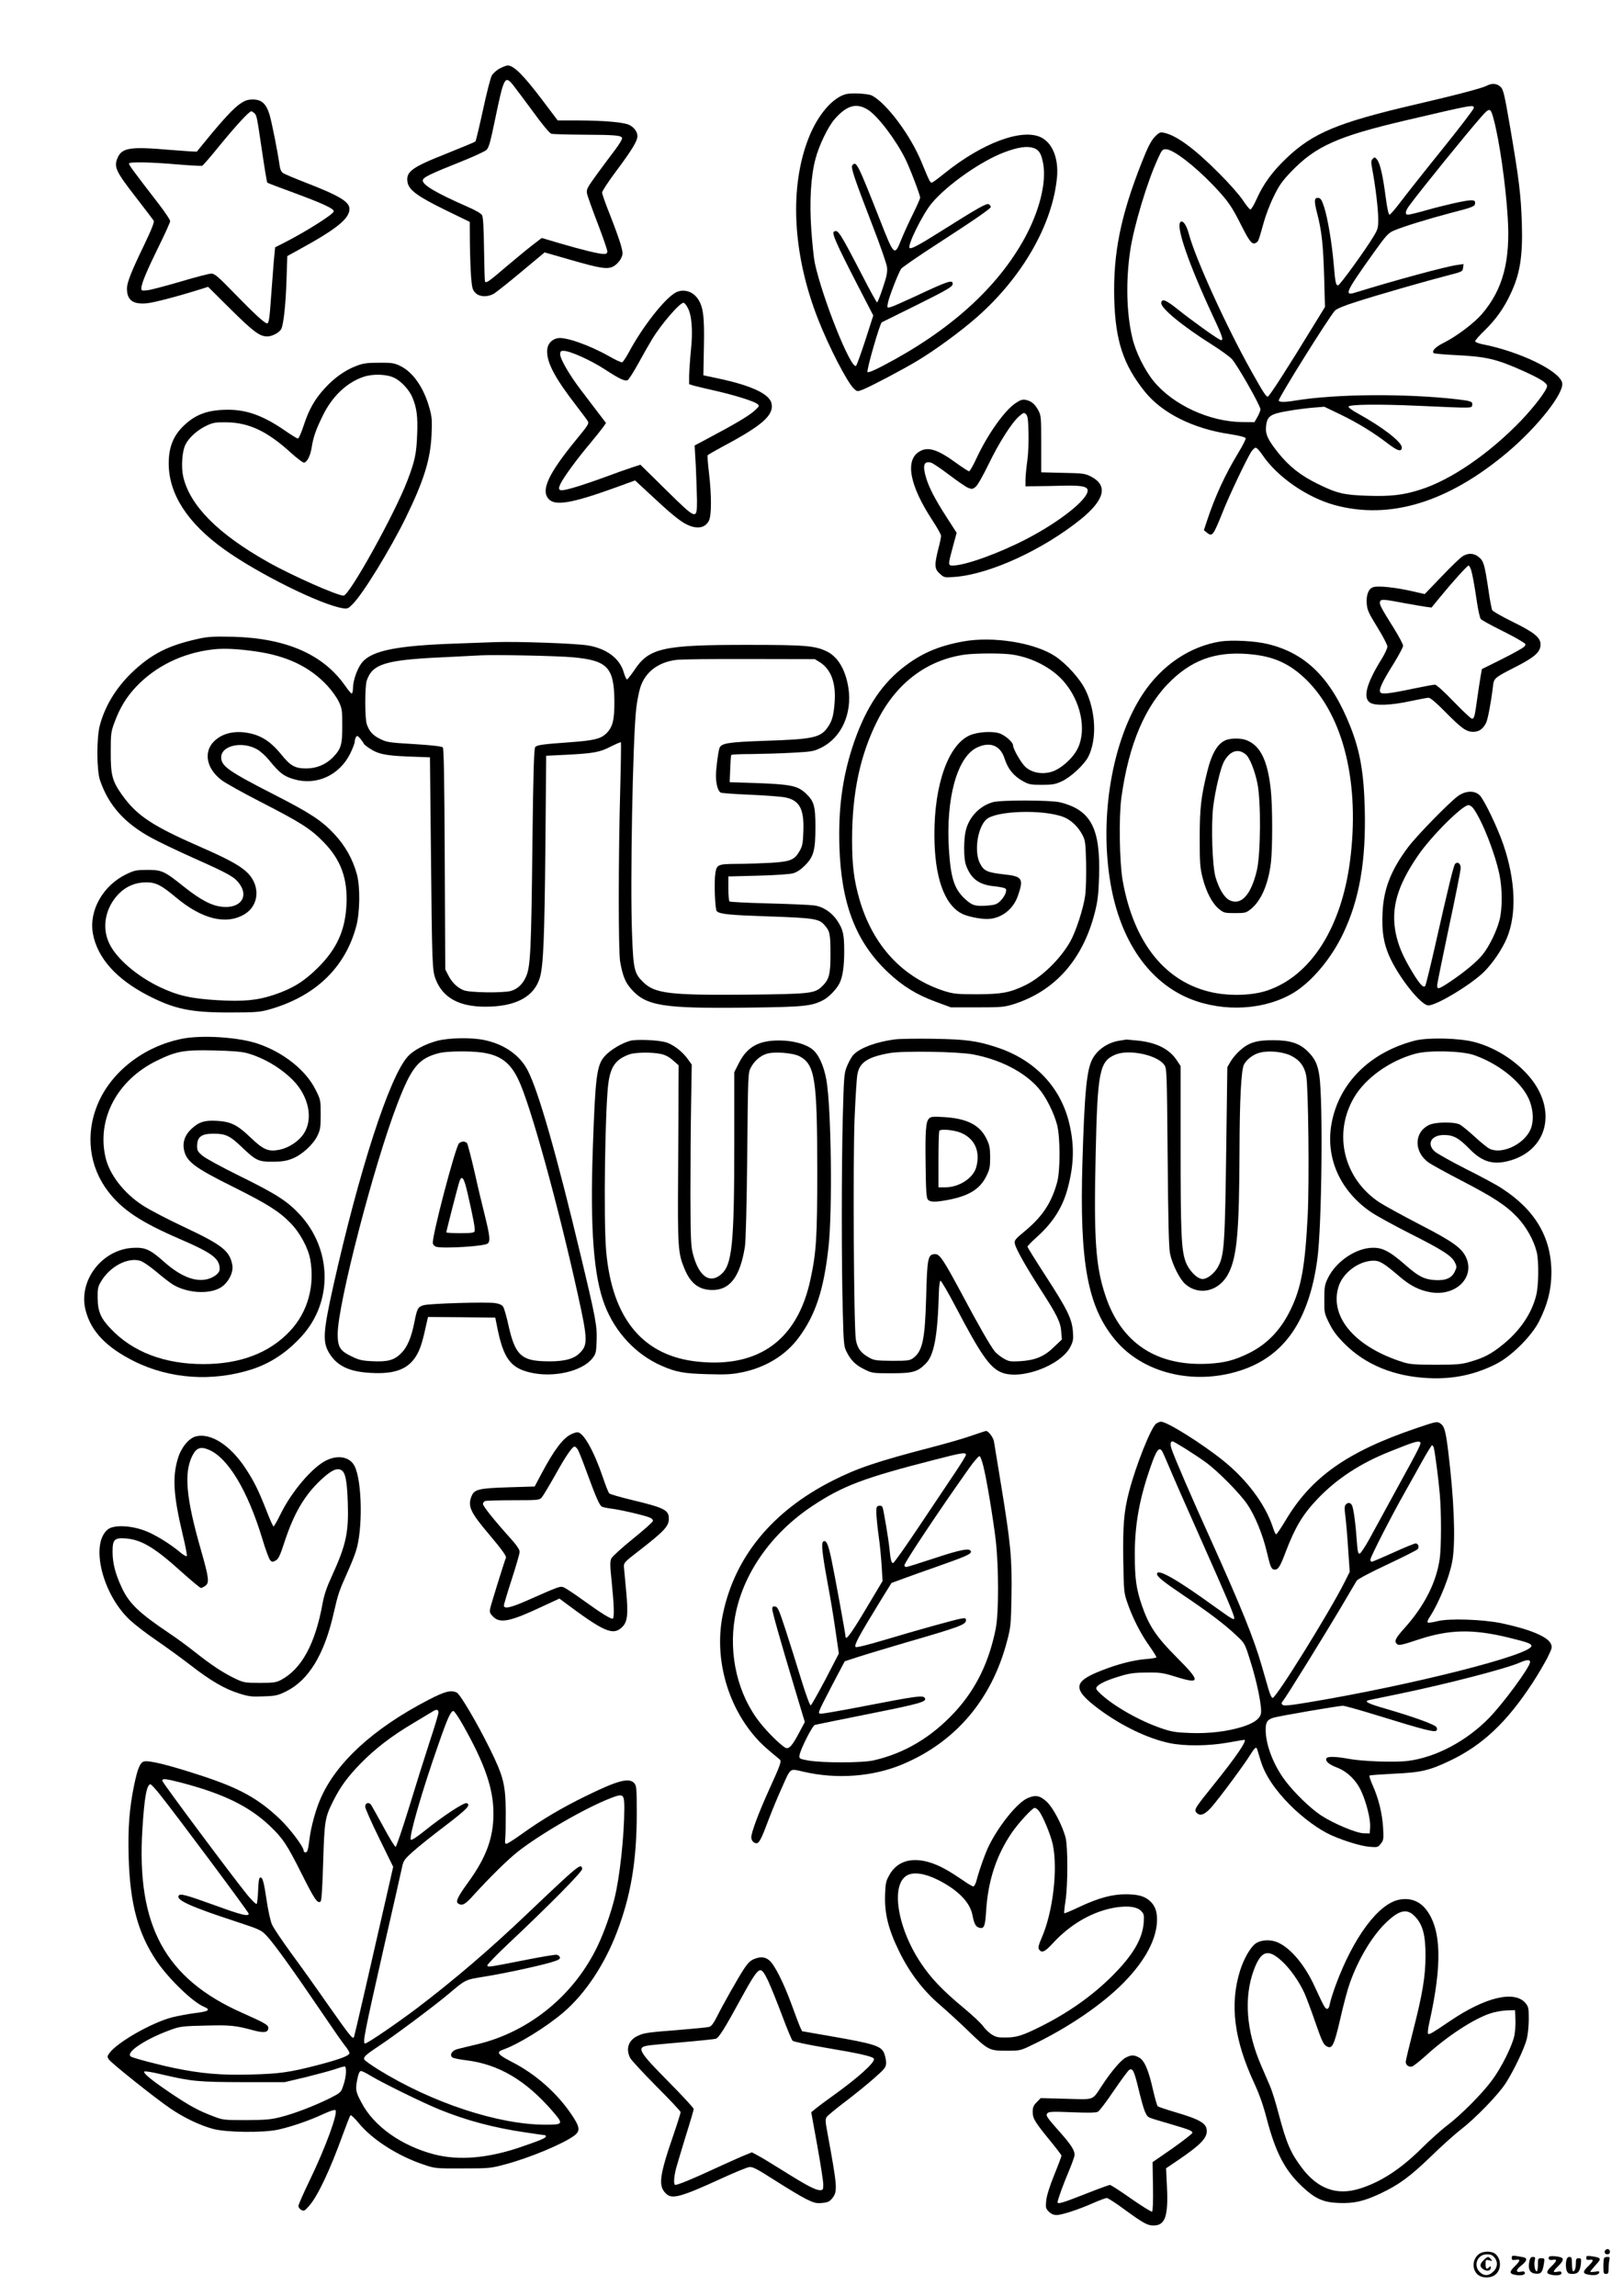 <?xml version="1.0" standalone="no"?>
<!DOCTYPE svg PUBLIC "-//W3C//DTD SVG 20010904//EN"
 "http://www.w3.org/TR/2001/REC-SVG-20010904/DTD/svg10.dtd">
<svg version="1.0" xmlns="http://www.w3.org/2000/svg"
 width="1240pt" height="1754pt" viewBox="0 0 1240 1754"
 preserveAspectRatio="xMidYMid meet">

<g transform="translate(0,1754) scale(0.1,-0.1)"
fill="#000000" stroke="none">
<path d="M3820 17018 c-25 -13 -52 -37 -62 -54 -10 -16 -40 -135 -68 -264 -28
-129 -54 -238 -58 -241 -4 -4 -101 -44 -215 -90 -274 -108 -318 -141 -303
-223 11 -58 79 -108 288 -210 l187 -91 1 -160 c1 -88 5 -204 9 -258 7 -87 11
-101 33 -124 31 -31 87 -34 137 -9 18 10 113 85 212 168 l180 150 195 -56
c242 -70 290 -76 337 -47 19 12 42 37 51 56 16 33 16 40 1 98 -9 34 -45 135
-80 224 -36 89 -65 171 -65 182 0 11 48 84 107 163 119 159 163 231 163 268 0
33 -24 66 -61 85 -40 21 -191 34 -386 35 l-162 0 -108 143 c-152 202 -227 277
-275 277 -8 0 -34 -10 -58 -22z m102 -130 c18 -23 86 -114 151 -202 71 -98
126 -164 140 -168 12 -3 124 -6 248 -7 236 -1 285 -5 292 -25 3 -7 -20 -46
-51 -87 -31 -41 -94 -125 -140 -188 -76 -105 -83 -118 -77 -149 3 -18 40 -121
81 -228 41 -106 74 -203 74 -214 0 -15 -7 -20 -27 -20 -37 0 -164 31 -335 81
l-139 41 -72 -55 c-40 -31 -128 -104 -197 -162 -140 -120 -158 -132 -165 -113
-2 7 -5 119 -7 248 -2 160 -7 242 -15 256 -7 13 -52 39 -110 64 -237 104 -343
166 -343 201 0 23 50 48 304 149 87 35 169 73 182 84 19 18 30 57 69 246 65
312 73 328 137 248z"/>
<path d="M11359 16885 c-34 -18 -226 -69 -549 -144 -590 -138 -778 -216 -981
-409 -108 -103 -176 -196 -229 -314 -19 -43 -40 -78 -47 -78 -6 0 -33 33 -59
73 -27 40 -108 132 -184 207 -186 187 -324 287 -418 306 -29 6 -37 2 -71 -33
-28 -31 -52 -77 -98 -194 -162 -410 -219 -695 -210 -1044 9 -319 69 -501 233
-706 131 -164 370 -284 649 -325 70 -11 119 -23 122 -31 3 -6 -22 -56 -55
-110 -102 -168 -180 -337 -242 -526 l-22 -67 23 -19 c41 -33 48 -23 120 156
50 127 179 398 218 461 11 17 27 32 35 32 8 0 31 -25 51 -55 112 -167 341
-326 555 -384 420 -113 863 22 1315 402 234 197 439 458 420 534 -23 92 -326
238 -607 293 -32 6 -58 17 -58 23 0 7 32 43 70 80 87 85 148 169 199 278 75
156 96 292 88 549 -7 211 -22 335 -88 720 -46 267 -53 297 -76 318 -27 25 -66
28 -104 7z m-99 -170 c0 -9 -109 -152 -243 -318 -134 -166 -276 -346 -316
-399 -41 -54 -79 -98 -85 -98 -7 0 -18 49 -29 133 -21 163 -43 260 -66 288
-16 20 -19 20 -33 6 -14 -15 -14 -24 -2 -89 23 -122 44 -298 44 -373 0 -65 -3
-77 -37 -133 -65 -107 -257 -372 -270 -372 -17 0 -21 20 -33 160 -14 164 -46
353 -73 437 -17 53 -27 69 -43 71 -34 5 -36 -21 -10 -121 34 -130 46 -240 53
-492 l6 -220 -83 -135 c-202 -331 -343 -550 -354 -550 -14 0 -36 35 -124 192
-192 342 -427 859 -478 1048 -18 68 -44 107 -63 96 -42 -26 56 -312 249 -727
73 -155 82 -186 53 -175 -27 11 -220 149 -322 231 -93 74 -123 87 -129 53 -8
-39 162 -179 393 -324 60 -38 125 -85 145 -105 40 -41 220 -357 220 -386 0
-10 -11 -36 -23 -58 l-23 -40 -99 1 c-246 4 -522 131 -670 311 -70 86 -139
225 -164 333 -45 190 -50 435 -16 666 28 186 129 523 211 701 30 67 35 73 62
73 54 0 215 -123 361 -275 112 -118 141 -159 216 -309 63 -125 83 -149 112
-130 18 11 18 12 58 154 14 52 48 142 76 198 41 85 65 119 132 189 188 196
355 271 875 393 517 121 522 122 522 95z m153 -90 c43 -161 90 -490 106 -742
22 -336 -36 -554 -197 -742 -58 -68 -193 -170 -289 -218 -66 -33 -96 -63 -79
-81 4 -3 75 -10 159 -14 246 -12 317 -29 530 -124 125 -57 177 -89 177 -113 0
-29 -94 -154 -198 -263 -240 -250 -534 -453 -767 -527 -131 -43 -232 -54 -408
-48 -181 6 -232 18 -382 92 -127 62 -217 133 -300 237 -80 101 -98 141 -92
201 7 77 32 95 163 117 60 11 148 22 196 26 l86 7 127 -61 c131 -64 249 -136
361 -222 71 -55 104 -64 104 -28 0 42 -148 156 -333 258 -43 23 -76 47 -74 54
6 17 224 20 537 6 421 -19 404 -19 408 6 4 27 -8 31 -116 44 -398 45 -927 41
-1237 -10 -79 -13 -125 -13 -125 1 0 24 385 639 429 686 13 14 72 39 159 66
159 52 547 163 707 204 106 27 110 29 113 57 l4 29 -48 -7 c-86 -11 -482 -119
-777 -210 -91 -29 -79 -1 140 306 93 130 110 148 151 166 75 32 261 89 431
134 178 46 191 51 191 78 0 16 -7 20 -32 20 -40 0 -203 -37 -352 -79 -60 -17
-118 -31 -128 -31 -26 0 -22 27 9 69 96 130 438 551 546 674 69 79 75 78 100
-18z"/>
<path d="M6464 16821 c-102 -26 -214 -156 -283 -328 -152 -378 -127 -892 69
-1391 82 -210 223 -483 274 -531 25 -23 26 -23 68 -7 66 27 300 150 415 219
137 82 327 221 453 331 350 306 584 714 616 1076 12 141 -36 259 -123 301
-146 70 -449 -43 -738 -276 -38 -31 -78 -61 -88 -66 -19 -11 -19 -11 -87 154
-85 206 -266 448 -378 507 -30 15 -156 22 -198 11z m168 -120 c74 -47 209
-224 283 -371 34 -67 115 -278 115 -300 0 -8 -25 -64 -55 -125 -30 -60 -70
-148 -89 -195 -52 -129 -54 -128 -163 150 -172 436 -181 453 -211 417 -13 -15
12 -91 157 -467 57 -146 105 -286 108 -311 4 -37 -2 -70 -32 -158 -20 -61 -40
-111 -44 -111 -4 0 -53 89 -109 198 -178 343 -190 362 -221 342 -17 -10 19
-93 176 -398 l125 -242 -61 -190 c-34 -104 -66 -192 -71 -195 -40 -25 -257
518 -315 787 -8 40 -20 157 -27 260 -14 214 -3 399 32 533 26 101 96 247 146
304 93 107 168 128 256 72z m1266 -292 c41 -14 58 -43 72 -119 26 -145 -28
-361 -142 -570 -208 -379 -571 -707 -1082 -974 -66 -35 -112 -54 -118 -48 -10
10 95 374 109 380 4 2 127 63 273 135 219 109 266 136 268 155 6 40 -33 27
-290 -94 -87 -40 -170 -77 -184 -80 -26 -7 -27 -6 -21 28 6 42 81 234 102 265
8 11 128 94 267 184 283 183 418 276 418 288 0 5 -6 14 -14 20 -15 12 -74 -21
-376 -211 -157 -99 -217 -131 -230 -123 -22 14 98 258 169 343 117 140 378
323 555 389 106 40 174 49 224 32z"/>
<path d="M1837 16749 c-48 -31 -131 -120 -257 -274 -40 -49 -75 -92 -76 -93
-1 -2 -94 4 -205 13 -312 27 -371 17 -404 -69 -24 -63 -7 -100 141 -290 71
-92 133 -173 138 -181 7 -9 -14 -64 -73 -187 -99 -205 -131 -286 -131 -333 0
-87 45 -121 149 -112 56 5 225 49 424 111 l47 15 171 -170 c175 -173 223 -209
281 -209 37 0 92 29 107 57 17 34 34 184 40 373 l6 184 80 44 c295 161 395
241 395 316 0 55 -77 101 -335 201 -82 32 -160 65 -171 72 -15 10 -24 29 -28
61 -15 105 -58 321 -76 384 -26 86 -61 118 -129 118 -36 0 -59 -7 -94 -31z
m107 -74 c18 -19 18 -19 60 -303 18 -122 35 -224 38 -227 2 -3 94 -38 204 -78
221 -82 304 -120 304 -141 0 -22 -218 -159 -390 -246 l-58 -29 -6 -63 c-4 -35
-13 -159 -22 -276 -15 -212 -19 -242 -34 -242 -18 0 -102 78 -245 225 -128
132 -155 155 -180 155 -17 0 -122 -27 -235 -61 -113 -33 -226 -63 -252 -66
-44 -5 -48 -4 -48 15 0 35 42 135 134 322 47 95 86 182 86 191 0 9 -37 65 -82
124 -206 267 -237 309 -232 317 8 13 176 9 370 -8 97 -8 182 -13 189 -10 6 2
66 71 132 153 122 149 226 263 243 263 5 0 15 -7 24 -15z"/>
<path d="M5155 15301 c-84 -51 -247 -260 -346 -444 -23 -43 -48 -81 -55 -84
-7 -3 -53 18 -101 46 -150 85 -340 152 -396 137 -49 -12 -77 -49 -77 -100 0
-91 62 -206 220 -411 42 -55 83 -109 90 -121 12 -19 4 -31 -83 -137 -220 -268
-279 -396 -212 -462 50 -50 177 -28 489 84 l168 61 105 -97 c163 -153 234
-211 287 -238 80 -40 142 -30 172 27 21 41 21 195 0 373 -8 66 -12 123 -10
127 3 4 53 33 112 65 305 162 394 240 377 329 -13 74 -154 140 -417 195 l-104
22 4 216 c5 234 -5 311 -49 372 -41 58 -117 76 -174 40z m97 -108 c33 -55 43
-177 27 -325 -7 -73 -13 -162 -14 -198 l0 -65 40 -12 c22 -6 94 -23 160 -38
146 -33 293 -79 320 -100 19 -15 19 -16 -21 -53 -42 -38 -153 -104 -348 -207
l-109 -58 9 -156 c4 -86 8 -203 9 -261 0 -155 0 -155 -238 79 l-194 191 -59
-19 c-32 -10 -128 -44 -211 -75 -84 -31 -194 -68 -244 -82 -106 -31 -123 -25
-97 30 24 50 124 187 220 301 46 55 93 114 106 132 l22 32 -65 85 c-36 47 -94
124 -130 171 -85 112 -155 233 -155 267 0 24 4 28 26 28 48 0 207 -71 314
-141 114 -74 152 -92 175 -83 8 3 45 61 82 128 36 66 84 150 106 186 70 116
217 285 241 277 6 -2 19 -17 28 -34z"/>
<path d="M2723 14745 c-85 -32 -167 -90 -238 -167 -79 -84 -126 -168 -165
-289 -18 -54 -37 -99 -44 -99 -6 0 -52 28 -102 63 -162 111 -287 157 -431 157
-150 0 -245 -33 -335 -118 -83 -77 -119 -167 -119 -292 0 -233 143 -455 422
-655 255 -184 738 -424 907 -451 37 -6 43 -3 78 33 78 78 285 416 404 658 139
285 189 446 197 635 5 108 3 136 -16 203 -43 156 -127 277 -226 323 -43 21
-65 24 -160 23 -91 0 -120 -4 -172 -24z m293 -93 c51 -26 110 -90 134 -146 34
-81 43 -147 37 -287 -5 -145 -18 -202 -74 -349 -95 -251 -444 -880 -488 -880
-48 0 -396 154 -575 255 -383 215 -599 432 -650 653 -17 75 -9 197 18 248 27
53 91 110 161 143 49 23 68 26 151 25 172 -2 312 -68 493 -233 52 -47 94 -78
102 -75 25 10 46 54 56 115 13 82 33 138 85 244 72 148 184 254 313 297 73 24
180 20 237 -10z"/>
<path d="M7760 14461 c-85 -56 -215 -240 -300 -423 -25 -54 -50 -98 -56 -98
-6 0 -49 28 -95 61 -146 107 -220 130 -286 89 -110 -67 -73 -260 101 -525 36
-55 66 -108 66 -118 0 -10 -9 -55 -21 -99 -31 -125 -30 -154 11 -190 33 -30
35 -31 114 -25 267 20 672 206 964 441 183 149 209 258 77 326 -46 23 -61 25
-215 28 l-165 4 0 216 c0 206 -1 219 -23 259 -25 47 -53 70 -98 79 -22 4 -40
-2 -74 -25z m98 -227 c2 -70 -2 -164 -9 -212 -7 -48 -13 -112 -14 -142 l0 -55
80 1 c44 0 139 2 210 4 137 3 185 -6 185 -37 0 -69 -212 -237 -463 -368 -213
-111 -473 -205 -568 -205 -37 0 -36 6 1 143 l29 107 -76 118 c-89 138 -135
227 -157 301 -29 97 -18 131 37 117 12 -3 74 -44 137 -92 63 -48 129 -93 146
-100 29 -12 35 -11 58 7 14 11 56 84 100 175 80 165 175 314 233 365 33 28 37
29 52 15 13 -13 17 -43 19 -142z"/>
<path d="M11175 13291 c-17 -10 -89 -79 -160 -154 l-130 -135 -105 24 c-117
26 -244 40 -284 30 -38 -9 -59 -57 -54 -126 4 -50 13 -71 81 -181 42 -68 77
-135 77 -148 0 -13 -20 -56 -44 -95 -116 -186 -145 -296 -89 -333 39 -26 159
-21 308 11 66 14 129 26 140 26 13 0 59 -39 120 -101 132 -134 167 -159 220
-159 45 0 74 20 99 68 13 26 38 157 52 275 8 68 6 67 182 157 140 72 182 111
182 167 0 53 -49 93 -217 175 -79 39 -147 78 -152 87 -5 9 -19 81 -30 161 -29
191 -36 214 -72 244 -36 31 -81 34 -124 7z m64 -103 c12 -41 25 -111 46 -253
9 -60 22 -116 28 -123 6 -8 69 -43 141 -79 71 -35 147 -76 168 -90 38 -23 39
-25 23 -43 -9 -10 -86 -53 -170 -95 l-153 -76 -11 -62 c-6 -34 -17 -111 -26
-172 -18 -130 -22 -145 -39 -145 -8 0 -70 59 -139 130 -72 75 -133 130 -143
130 -11 0 -82 -13 -159 -29 -205 -43 -253 -47 -261 -26 -9 22 20 82 107 221
38 62 69 121 69 131 0 11 -31 70 -69 131 -102 163 -115 188 -107 207 7 20 28
18 201 -15 55 -10 121 -21 146 -25 l46 -6 64 78 c99 121 210 243 219 243 5 0
13 -15 19 -32z"/>
<path d="M1518 12661 c-234 -51 -362 -117 -512 -260 -120 -117 -203 -252 -243
-401 -26 -95 -25 -343 1 -420 65 -190 185 -326 389 -438 50 -28 196 -98 323
-155 276 -123 316 -146 354 -199 72 -99 6 -188 -130 -175 -82 7 -167 52 -298
156 -147 118 -166 126 -277 126 -81 0 -97 -3 -158 -32 -180 -86 -289 -278
-257 -455 34 -185 177 -346 420 -472 204 -105 329 -131 630 -130 188 0 225 3
291 21 355 99 586 319 671 638 28 105 31 298 5 395 -30 114 -90 221 -173 309
-97 104 -187 162 -459 301 -350 179 -405 218 -405 285 0 91 163 126 276 60 24
-14 63 -49 86 -77 85 -104 114 -126 189 -149 173 -53 350 26 434 193 19 39 35
80 35 92 0 11 5 28 10 36 8 13 14 10 35 -15 13 -16 24 -33 25 -36 0 -4 17 -18
38 -32 68 -47 125 -59 302 -66 l165 -6 7 -680 c9 -908 10 -947 37 -1016 54
-140 178 -209 379 -209 233 0 374 76 417 223 27 94 35 303 42 1003 l6 691 146
7 c214 11 263 19 347 63 40 20 75 35 78 33 2 -3 0 -158 -5 -345 -15 -542 -15
-1248 -1 -1330 19 -109 40 -160 84 -209 114 -131 243 -151 896 -143 419 5 482
11 569 56 43 21 103 83 126 128 25 48 37 130 37 246 0 130 -9 168 -53 234 -43
65 -111 109 -180 117 -30 4 -186 11 -346 15 -160 4 -294 11 -298 15 -4 4 -8
49 -8 99 l0 92 225 6 c128 3 244 11 269 18 29 8 60 29 91 60 67 67 80 116 80
295 0 159 -11 196 -71 253 -65 62 -116 72 -399 82 l-185 6 4 100 c2 55 5 103
8 108 2 4 73 7 156 7 84 1 223 5 311 10 148 8 162 10 221 39 154 76 237 261
207 457 -22 138 -80 237 -165 278 -90 44 -169 50 -612 50 -642 0 -747 -24
-859 -194 -26 -38 -51 -70 -56 -70 -4 0 -16 24 -24 53 -31 108 -131 183 -276
207 -95 15 -531 31 -705 25 -82 -3 -217 -8 -300 -11 -448 -15 -638 -53 -715
-140 -37 -42 -72 -137 -73 -197 0 -28 -5 -46 -11 -44 -6 2 -27 27 -47 56 -168
242 -451 366 -859 377 -147 3 -189 1 -262 -15z m436 -97 c239 -34 414 -118
548 -263 31 -33 69 -86 85 -118 26 -55 28 -65 28 -188 0 -146 -9 -175 -72
-241 -54 -54 -124 -84 -203 -84 -86 0 -121 19 -193 109 -88 107 -166 153 -285
167 -76 8 -149 -8 -201 -47 -111 -80 -96 -222 33 -319 29 -22 165 -98 302
-168 302 -155 377 -203 474 -302 133 -135 187 -279 177 -480 -9 -197 -74 -340
-221 -485 -104 -103 -194 -158 -332 -204 -127 -43 -238 -53 -436 -41 -200 12
-300 35 -437 100 -178 85 -336 222 -388 337 -57 123 -27 272 75 376 56 57 128
87 209 87 73 0 115 -21 226 -114 199 -167 383 -213 523 -131 120 71 125 232
11 331 -60 51 -146 97 -347 185 -366 160 -484 238 -597 396 -75 105 -88 153
-87 328 0 139 2 155 28 225 42 114 91 194 164 272 150 159 356 260 587 287 81
10 190 5 329 -15z m2424 -45 c263 -24 314 -77 316 -334 1 -151 -14 -205 -69
-254 -41 -36 -94 -48 -272 -61 -210 -15 -251 -21 -264 -37 -9 -11 -15 -190
-21 -721 -9 -828 -15 -954 -48 -1030 -26 -60 -65 -97 -118 -112 -61 -16 -316
-13 -360 6 -49 20 -89 59 -117 114 l-23 45 -4 842 c-3 628 -7 846 -15 854 -8
8 -89 17 -218 25 -189 11 -210 14 -260 39 -57 28 -84 58 -103 114 -15 44 -15
288 0 332 43 127 141 158 578 178 129 7 262 13 295 15 102 6 590 -4 703 -15z
m1885 -37 c85 -54 124 -155 114 -302 -7 -99 -18 -144 -50 -191 -56 -84 -111
-96 -488 -108 -278 -10 -331 -18 -343 -58 -10 -33 -26 -157 -26 -208 0 -66 16
-121 38 -130 9 -4 112 -11 227 -16 116 -5 234 -14 263 -20 110 -22 146 -87
140 -256 -3 -92 -7 -115 -28 -152 -39 -70 -71 -83 -224 -92 -72 -4 -188 -8
-258 -8 -144 -1 -153 -5 -163 -75 -10 -65 -2 -273 11 -286 23 -23 94 -30 389
-40 354 -12 392 -18 434 -66 42 -47 46 -68 46 -229 0 -152 -11 -190 -69 -244
-53 -50 -97 -54 -566 -59 -592 -5 -706 8 -795 95 -69 67 -76 96 -86 367 -15
381 5 1486 32 1725 6 51 19 121 30 156 36 119 135 196 274 214 39 5 293 8 565
7 l495 -1 38 -23z"/>
<path d="M7358 12640 c-192 -35 -327 -94 -467 -206 -171 -137 -291 -329 -381
-609 -75 -236 -105 -465 -97 -745 13 -443 125 -735 372 -968 113 -106 217
-170 366 -225 l114 -42 200 0 c182 0 207 2 275 23 320 100 535 343 626 707 20
79 27 135 31 265 12 372 -61 512 -297 571 -72 18 -456 19 -516 1 -100 -29
-180 -113 -205 -215 -17 -68 -17 -211 0 -262 37 -106 99 -154 218 -165 41 -4
79 -12 85 -18 15 -15 -6 -62 -42 -97 -24 -23 -40 -28 -99 -33 -91 -6 -113 1
-167 50 -83 76 -110 159 -124 378 -25 388 62 706 213 779 101 49 181 17 213
-86 24 -75 67 -129 134 -167 51 -29 62 -31 150 -31 82 0 103 4 153 27 70 33
171 127 202 188 66 132 58 343 -21 508 -41 85 -144 200 -232 259 -156 103
-474 155 -704 113z m382 -101 c150 -24 296 -101 385 -202 132 -150 179 -370
109 -514 -36 -75 -130 -158 -201 -179 -73 -21 -148 -7 -198 37 -32 29 -95 137
-95 165 0 26 -66 82 -110 94 -59 16 -164 8 -221 -17 -163 -72 -271 -374 -270
-758 0 -323 74 -535 211 -605 39 -20 134 -40 190 -40 106 0 202 72 238 180 44
129 33 146 -108 161 -126 14 -153 26 -182 82 -47 88 -21 273 47 337 71 67 430
79 588 20 60 -23 114 -74 148 -140 21 -40 23 -62 27 -211 2 -92 -1 -203 -7
-249 -13 -97 -70 -273 -113 -350 -76 -136 -222 -278 -351 -339 -114 -54 -175
-65 -362 -66 -151 0 -178 3 -245 23 -322 102 -551 347 -654 703 -42 148 -56
258 -56 455 0 361 63 653 196 914 145 284 375 457 661 499 84 12 298 13 373 0z"/>
<path d="M9325 12640 c-234 -37 -449 -182 -593 -400 -235 -355 -335 -942 -247
-1451 76 -439 295 -753 610 -880 259 -103 570 -84 789 48 139 85 287 261 377
450 125 261 176 555 166 952 -7 281 -36 445 -112 636 -145 363 -337 555 -628
625 -95 24 -276 33 -362 20z m260 -101 c163 -20 279 -77 397 -193 286 -281
409 -798 332 -1386 -67 -509 -300 -874 -631 -986 -111 -38 -279 -44 -415 -16
-361 75 -604 375 -690 852 -25 141 -31 488 -10 640 57 410 184 706 386 897
176 167 366 224 631 192z"/>
<path d="M9376 11890 c-69 -21 -117 -98 -154 -250 -46 -187 -56 -276 -56 -500
0 -190 2 -226 22 -305 27 -107 74 -198 126 -239 35 -29 43 -31 121 -31 78 0
86 2 122 31 78 63 133 189 153 354 13 110 13 434 -1 558 -24 221 -78 333 -181
376 -40 17 -106 19 -152 6z m145 -116 c28 -25 67 -124 86 -219 28 -139 25
-534 -4 -662 -44 -188 -120 -272 -208 -230 -41 20 -81 85 -108 176 -25 85 -35
394 -18 539 15 122 55 290 80 340 45 87 113 110 172 56z"/>
<path d="M11139 11459 c-66 -48 -316 -303 -382 -392 -129 -172 -186 -317 -194
-497 -7 -142 7 -231 51 -333 70 -159 242 -377 299 -377 64 0 330 161 428 259
66 67 136 170 172 256 76 183 66 442 -28 716 -43 126 -143 334 -178 372 -38
40 -108 39 -168 -4z m119 -96 c69 -98 163 -338 198 -503 23 -111 23 -265 0
-350 -23 -87 -77 -196 -126 -259 -44 -56 -144 -139 -257 -214 -80 -53 -93 -57
-93 -25 0 12 41 212 90 445 50 232 90 436 90 453 0 33 -23 51 -42 32 -12 -12
-49 -164 -153 -624 -37 -163 -71 -302 -76 -309 -12 -20 -43 13 -100 108 -71
118 -105 198 -125 293 -38 191 10 361 168 592 100 148 341 388 388 388 10 0
27 -12 38 -27z"/>
<path d="M1390 9605 c-294 -59 -544 -255 -646 -505 -93 -228 -62 -473 82 -661
108 -141 250 -235 549 -364 229 -99 291 -141 302 -208 4 -29 1 -40 -20 -61
-13 -13 -44 -30 -68 -36 -95 -26 -207 18 -333 129 -107 96 -147 114 -239 109
-239 -12 -421 -252 -363 -477 41 -161 158 -283 372 -390 272 -135 596 -157
895 -62 146 47 270 129 384 254 240 263 232 665 -17 932 -95 101 -177 154
-461 294 -133 65 -260 135 -282 154 -35 31 -40 39 -39 78 2 66 35 89 125 89
93 0 125 -15 217 -103 108 -103 127 -112 237 -111 68 0 104 6 147 23 73 28
158 105 192 173 23 47 26 64 26 164 0 110 0 113 -40 192 -75 149 -248 286
-445 351 -148 49 -425 66 -575 36z m495 -109 c128 -35 260 -113 353 -207 122
-123 157 -298 82 -410 -38 -57 -112 -106 -182 -121 -86 -18 -125 -2 -224 93
-100 96 -150 121 -255 127 -95 6 -139 -8 -196 -61 -48 -44 -69 -99 -58 -156
17 -93 76 -138 382 -290 256 -128 345 -184 431 -272 72 -72 136 -190 152 -278
37 -202 -19 -405 -154 -548 -156 -167 -379 -253 -662 -253 -296 0 -539 92
-707 269 -78 81 -100 134 -101 236 -1 70 2 86 26 126 66 113 201 185 296 159
22 -5 74 -41 127 -85 49 -42 108 -87 130 -100 109 -63 270 -73 358 -22 60 35
103 117 92 174 -20 108 -77 153 -366 289 -128 60 -272 135 -320 167 -144 94
-254 237 -283 367 -67 293 89 588 389 736 151 74 207 85 435 80 139 -3 212 -9
255 -20z"/>
<path d="M3342 9590 c-93 -25 -183 -72 -227 -121 -140 -155 -370 -867 -569
-1754 -78 -352 -83 -427 -29 -514 59 -95 151 -139 312 -148 192 -12 296 30
358 142 28 51 43 102 78 263 l5 22 257 -2 257 -3 16 -80 c47 -231 101 -304
250 -339 177 -42 396 8 475 107 28 36 30 46 33 131 5 116 -5 170 -119 646
-186 780 -325 1265 -407 1423 -60 117 -179 200 -330 232 -97 21 -270 18 -360
-5z m341 -90 c140 -20 216 -77 278 -208 91 -189 302 -953 453 -1637 79 -356
79 -393 7 -458 -48 -44 -135 -61 -272 -55 -169 7 -215 55 -264 273 -14 66 -33
130 -40 142 -10 15 -29 24 -62 29 -66 10 -499 -3 -546 -16 -44 -13 -50 -24
-71 -130 -23 -117 -54 -190 -100 -236 -53 -54 -103 -68 -223 -62 -79 4 -103
10 -159 38 -87 42 -104 71 -104 170 0 226 277 1293 456 1758 109 283 162 347
319 388 61 15 235 17 328 4z"/>
<path d="M3508 8808 c-27 -21 -212 -726 -201 -766 2 -11 15 -23 26 -26 57 -15
368 4 393 25 21 17 17 57 -20 207 -19 75 -56 229 -81 342 -26 113 -52 211 -57
218 -6 6 -18 12 -27 12 -10 0 -25 -6 -33 -12z m65 -385 c45 -197 59 -273 53
-289 -4 -11 -28 -14 -111 -14 -58 0 -105 3 -105 6 0 11 92 368 101 392 19 49
35 23 62 -95z"/>
<path d="M6835 9600 c-154 -21 -279 -71 -321 -125 -14 -19 -35 -58 -46 -87
-19 -48 -21 -86 -29 -383 -10 -402 -10 -1126 0 -1485 6 -244 9 -268 29 -306
34 -67 69 -101 134 -133 60 -30 64 -31 207 -31 165 0 201 10 264 74 64 64 91
212 100 540 1 49 7 91 12 93 6 1 59 -90 119 -204 185 -353 256 -456 341 -494
147 -67 464 50 535 197 19 39 22 56 17 116 -8 96 -44 169 -211 426 -75 116
-136 214 -136 219 0 5 32 38 71 73 124 111 199 229 237 375 48 181 51 325 12
491 -65 279 -264 488 -552 583 -153 51 -240 62 -488 66 -129 2 -262 0 -295 -5z
m597 -114 c209 -39 394 -134 502 -258 57 -65 119 -189 143 -283 24 -99 24
-345 0 -435 -42 -155 -111 -261 -243 -371 -80 -66 -86 -74 -80 -101 8 -39 86
-177 196 -348 125 -193 153 -250 158 -322 l5 -60 -60 -57 c-74 -73 -144 -102
-260 -109 -75 -4 -86 -2 -127 22 -24 14 -54 38 -66 53 -35 44 -125 201 -250
436 -140 261 -170 307 -204 307 -57 0 -62 -24 -70 -330 -9 -324 -28 -411 -99
-464 -26 -19 -42 -21 -160 -21 -115 1 -137 3 -172 22 -66 35 -95 73 -106 139
-16 92 -23 1353 -10 1690 7 159 16 311 22 339 17 91 79 131 247 161 101 18
523 11 634 -10z"/>
<path d="M7098 8996 c-25 -24 -30 -97 -26 -362 2 -186 6 -245 17 -257 17 -21
57 -21 153 -3 162 31 246 83 295 184 24 49 28 68 28 144 -1 75 -5 93 -31 145
-51 101 -150 150 -324 160 -81 5 -99 3 -112 -11z m235 -106 c112 -42 159 -142
126 -265 -23 -85 -132 -155 -239 -155 l-50 0 0 213 c0 118 3 217 7 220 13 14
104 6 156 -13z"/>
<path d="M10810 9591 c-344 -89 -581 -325 -637 -635 -47 -260 65 -512 299
-673 40 -28 177 -103 303 -167 252 -127 317 -170 341 -220 15 -30 15 -36 -1
-69 -24 -51 -71 -71 -156 -65 -79 6 -122 28 -219 113 -131 115 -187 141 -277
132 -123 -13 -260 -112 -317 -229 -25 -51 -28 -68 -28 -162 -1 -103 0 -108 37
-183 29 -59 58 -98 119 -159 159 -159 376 -248 637 -261 191 -10 360 26 524
110 114 59 265 209 323 322 65 129 94 239 95 370 1 271 -123 483 -383 650 -36
24 -157 89 -269 145 -112 57 -219 117 -238 133 -66 58 -29 127 69 127 72 0
112 -22 192 -103 103 -107 190 -130 324 -89 294 92 349 414 113 664 -106 113
-254 202 -400 239 -116 30 -352 35 -451 10z m450 -110 c183 -63 353 -196 416
-326 40 -83 46 -185 14 -250 -54 -111 -221 -186 -311 -139 -16 8 -67 49 -112
91 -45 41 -95 82 -112 92 -43 23 -187 22 -238 -3 -116 -57 -115 -208 0 -288
27 -18 138 -79 248 -136 247 -128 343 -191 428 -281 70 -75 126 -176 148 -266
17 -73 15 -258 -5 -333 -35 -138 -124 -268 -254 -373 -89 -72 -145 -101 -249
-131 -68 -20 -102 -23 -263 -23 -152 0 -196 3 -245 18 -366 113 -567 342 -500
573 31 110 156 204 271 204 46 0 80 -21 200 -124 80 -68 148 -102 232 -117
193 -34 343 112 273 266 -33 72 -102 122 -357 253 -131 68 -269 144 -306 168
-272 181 -355 523 -193 800 87 149 273 282 469 335 103 28 351 22 446 -10z"/>
<path d="M4816 9590 c-64 -17 -155 -71 -196 -118 -61 -68 -72 -155 -91 -712
-21 -610 7 -971 91 -1189 81 -210 239 -378 435 -464 112 -49 170 -59 350 -64
144 -4 185 -2 268 15 177 37 328 129 426 260 131 174 195 368 231 697 31 277
21 1063 -16 1274 -19 109 -60 199 -108 236 -53 41 -147 66 -247 67 -161 2
-251 -48 -314 -173 l-35 -69 0 -532 c0 -794 -16 -946 -106 -1017 -87 -69 -168
-5 -211 165 -15 59 -17 122 -18 449 0 209 2 518 5 686 l5 307 -31 43 c-42 59
-117 115 -173 129 -63 16 -217 22 -265 10z m233 -101 c34 -7 64 -23 93 -49
l43 -38 -1 -148 c0 -82 -1 -385 -3 -674 -4 -572 -1 -614 50 -735 45 -109 110
-158 209 -159 136 -2 214 100 251 329 7 43 14 309 18 700 6 625 6 630 28 671
27 50 70 88 119 104 56 19 199 8 251 -18 120 -62 137 -173 137 -882 0 -502 -7
-617 -53 -828 -99 -456 -392 -670 -853 -624 -424 41 -662 327 -707 847 -21
238 -8 1130 19 1295 19 119 59 170 159 206 44 16 172 18 240 3z"/>
<path d="M8549 9590 c-87 -15 -163 -67 -202 -138 -44 -81 -61 -250 -77 -788
-23 -768 39 -1106 250 -1359 211 -254 598 -349 954 -235 338 108 528 383 591
854 34 252 44 1205 15 1400 -13 86 -34 130 -86 182 -63 64 -136 88 -264 88
-127 1 -188 -17 -254 -76 -26 -22 -58 -60 -73 -85 l-26 -45 -8 -597 c-10 -749
-15 -835 -60 -922 -26 -53 -83 -99 -121 -99 -42 0 -107 67 -131 136 -31 89
-37 214 -37 860 l0 631 -30 45 c-55 83 -150 132 -286 148 -49 5 -93 9 -99 9
-5 -1 -31 -5 -56 -9z m1314 -114 c66 -32 103 -81 117 -154 16 -88 24 -810 11
-1067 -20 -390 -49 -552 -131 -720 -76 -157 -182 -266 -325 -335 -106 -51
-179 -70 -300 -77 -396 -22 -668 156 -789 519 -75 223 -90 430 -75 1078 14
636 29 713 151 764 102 43 318 -2 372 -77 21 -28 21 -43 27 -705 4 -487 9
-694 18 -737 17 -83 74 -196 116 -233 106 -94 262 -56 331 81 65 127 82 321
84 932 1 397 13 622 34 663 21 40 72 79 122 91 69 18 176 7 237 -23z"/>
<path d="M8833 6665 c-38 -27 -156 -321 -208 -524 -38 -147 -47 -254 -43 -522
4 -236 5 -247 32 -324 39 -114 102 -237 168 -329 31 -44 55 -83 53 -86 -3 -4
-37 -10 -77 -13 -94 -7 -217 -38 -343 -88 -219 -85 -223 -142 -20 -294 171
-127 373 -225 540 -260 112 -24 298 -23 448 4 66 12 121 21 123 21 27 0 -60
-128 -234 -344 -141 -175 -150 -189 -132 -211 27 -32 65 -18 118 43 64 74 255
332 295 399 33 53 45 63 52 41 2 -7 14 -46 26 -86 33 -109 107 -221 223 -338
101 -102 226 -193 322 -235 101 -44 221 -80 285 -86 63 -5 66 -5 88 23 22 27
23 36 18 124 -7 109 -34 220 -79 321 -17 38 -28 72 -25 76 4 3 86 9 184 14
207 9 273 24 430 99 249 118 436 295 632 595 40 61 90 147 113 191 38 78 39
82 25 111 -28 53 -164 109 -374 153 -140 30 -405 39 -491 16 -35 -9 -68 -13
-73 -10 -6 3 -1 19 11 37 79 121 162 329 179 452 22 155 9 462 -34 815 -20
162 -30 196 -61 217 -25 16 -31 15 -181 -36 -528 -179 -804 -373 -1001 -705
-35 -58 -67 -106 -72 -106 -5 0 -16 24 -25 53 -57 174 -196 362 -380 510 -163
131 -428 297 -475 297 -9 0 -25 -7 -37 -15z m225 -192 c51 -32 120 -78 154
-103 89 -64 256 -232 316 -319 59 -85 120 -233 152 -371 26 -111 34 -130 60
-130 26 0 42 26 83 136 72 188 130 285 241 402 147 155 328 274 557 365 170
68 206 80 225 73 18 -7 13 -18 -181 -371 -78 -143 -169 -309 -202 -370 -33
-60 -67 -111 -75 -113 -12 -2 -16 16 -22 100 -9 131 -25 247 -37 270 -12 22
-32 23 -48 4 -9 -11 -10 -33 -2 -88 5 -40 15 -152 21 -249 l12 -176 -41 -82
c-117 -231 -520 -881 -548 -881 -7 0 -21 29 -32 68 -11 37 -34 117 -51 177
-62 214 -157 448 -390 965 -151 333 -279 630 -299 692 -12 36 -9 58 8 58 4 0
49 -26 99 -57z m1896 10 c9 -33 36 -237 46 -353 13 -147 12 -405 0 -495 -26
-182 -115 -358 -265 -527 -77 -85 -86 -106 -60 -128 13 -10 40 -5 153 33 242
81 421 85 697 18 146 -36 175 -46 175 -64 0 -68 -914 -299 -1692 -429 -154
-26 -200 -30 -209 -21 -10 10 -9 16 3 30 22 25 322 510 448 723 57 96 108 184
115 195 8 12 103 63 234 124 121 57 226 110 232 117 14 17 5 44 -16 44 -8 0
-85 -31 -170 -70 -85 -38 -159 -70 -165 -70 -5 0 -10 7 -10 17 0 18 160 332
260 508 34 61 94 167 133 238 39 70 74 127 78 127 4 0 10 -8 13 -17z m-2077
-25 c5 -7 29 -60 53 -118 24 -58 135 -312 248 -565 197 -443 252 -573 252
-596 0 -17 -19 -6 -136 78 -299 217 -454 306 -454 260 0 -21 45 -57 200 -162
191 -128 320 -226 402 -304 68 -63 68 -63 108 -190 55 -170 95 -372 83 -414
-11 -40 -57 -71 -142 -98 -117 -36 -253 -52 -396 -47 -112 4 -143 9 -222 36
-164 56 -359 166 -462 261 -37 35 -42 43 -30 57 20 24 79 51 176 80 72 22 109
27 203 28 104 1 125 -2 222 -32 191 -60 193 -37 11 145 -158 158 -215 243
-269 400 -43 126 -54 203 -54 393 0 224 36 425 121 666 43 125 63 152 86 122z
m2813 -1614 c0 -38 -208 -321 -318 -432 -172 -174 -403 -296 -614 -323 -101
-13 -348 -4 -456 16 -89 17 -158 19 -167 5 -13 -21 17 -48 75 -70 81 -30 150
-96 189 -180 40 -86 73 -217 69 -277 l-3 -48 -45 1 c-56 0 -234 75 -329 138
-81 54 -201 170 -271 263 -90 119 -150 274 -150 389 0 59 12 78 60 93 44 13
496 91 530 91 14 0 142 -36 284 -80 333 -103 416 -124 430 -110 7 7 7 16 0 27
-12 20 -173 78 -379 138 -146 42 -180 59 -133 69 13 3 113 23 223 46 368 76
824 194 927 240 53 23 78 25 78 4z"/>
<path d="M7425 6574 c-55 -20 -194 -60 -310 -90 -418 -109 -568 -160 -755
-255 -458 -232 -744 -579 -836 -1014 -70 -326 27 -694 249 -947 44 -50 76 -79
184 -168 16 -13 7 -38 -85 -240 -76 -168 -132 -318 -132 -354 0 -26 18 -46 41
-46 19 0 40 41 93 185 21 55 65 163 100 240 70 156 56 146 166 121 254 -59
531 -38 758 58 403 170 678 493 795 936 29 109 31 127 35 350 5 283 -7 403
-78 837 -28 169 -53 323 -56 342 -5 31 -44 82 -61 80 -4 0 -53 -16 -108 -35z
m-45 -147 c0 -7 -41 -74 -91 -148 -50 -74 -172 -257 -272 -406 -100 -150 -187
-273 -194 -273 -13 0 -19 25 -28 115 -6 64 -42 278 -51 308 -4 12 -13 17 -27
15 -19 -3 -22 -9 -22 -53 1 -27 8 -104 17 -170 10 -66 20 -172 24 -236 l7
-116 -129 -216 c-111 -186 -154 -244 -154 -208 0 18 -83 473 -107 586 -25 120
-40 154 -63 140 -17 -11 -9 -88 34 -322 20 -106 47 -269 60 -363 l25 -171
-102 -197 c-57 -107 -107 -197 -113 -199 -6 -2 -38 85 -73 199 -34 112 -88
282 -119 378 -50 153 -60 175 -79 178 -18 3 -23 -2 -23 -18 0 -23 58 -228 174
-615 l75 -249 -42 -79 c-54 -103 -80 -131 -106 -118 -36 20 -135 116 -193 190
-170 213 -243 518 -193 806 57 327 274 640 590 850 231 154 394 216 935 354
208 54 240 59 240 38z m132 -83 c24 -92 73 -385 95 -564 24 -204 25 -561 0
-684 -52 -258 -153 -462 -313 -635 -178 -192 -383 -314 -619 -368 -86 -20
-394 -20 -500 -1 -66 12 -70 15 -67 38 5 43 98 228 118 234 11 3 199 41 418
85 385 77 439 92 422 120 -15 23 -52 18 -507 -70 -141 -27 -268 -49 -282 -49
-33 0 -36 -8 81 218 l96 182 105 34 c58 19 216 66 351 106 418 121 470 140
470 172 0 18 -4 19 -37 14 -54 -10 -331 -87 -582 -162 -127 -38 -218 -61 -224
-55 -13 13 20 76 190 353 l84 136 87 32 c48 18 163 59 255 91 227 80 269 98
265 118 -6 28 -74 16 -282 -53 -109 -36 -205 -66 -212 -66 -8 0 -14 6 -14 13
0 21 266 420 493 740 38 54 75 96 81 94 6 -2 19 -35 28 -73z"/>
<path d="M4368 6586 c-64 -28 -132 -117 -230 -301 l-53 -100 -195 -6 c-227 -7
-265 -15 -286 -65 -33 -78 -12 -124 132 -294 99 -117 138 -172 129 -181 -5 -6
-112 -349 -120 -386 -6 -28 -2 -37 23 -63 54 -53 131 -37 381 81 l125 58 40
-30 c299 -223 368 -254 436 -191 44 40 51 95 34 277 -8 82 -15 165 -17 184 -2
33 3 39 111 122 197 153 232 190 232 248 0 66 -33 83 -278 142 -92 22 -172 45
-178 52 -6 7 -28 62 -48 122 -69 203 -150 346 -195 344 -9 0 -28 -6 -43 -13z
m46 -118 c8 -13 37 -86 65 -163 74 -202 101 -265 120 -274 9 -5 41 -11 71 -15
62 -7 250 -50 293 -68 17 -6 27 -17 25 -27 -2 -9 -71 -70 -153 -136 -83 -67
-156 -134 -164 -149 -11 -24 -11 -52 3 -185 17 -166 20 -263 9 -274 -9 -10
-80 33 -223 136 -69 50 -137 95 -152 101 -29 11 -28 12 -288 -103 -121 -53
-170 -63 -170 -35 0 9 27 99 60 201 33 101 60 195 60 209 0 17 -22 50 -69 102
-119 132 -211 246 -211 263 0 9 7 20 16 23 9 3 105 6 214 6 187 0 200 1 218
20 10 11 56 88 102 169 80 145 132 221 150 221 5 0 16 -10 24 -22z"/>
<path d="M1497 6568 c-54 -14 -112 -84 -137 -166 -44 -143 -36 -282 36 -585
21 -86 35 -160 31 -164 -4 -3 -24 8 -45 25 -85 72 -207 146 -285 173 -108 38
-229 41 -272 7 -139 -109 -43 -501 172 -697 36 -33 125 -102 199 -152 73 -50
190 -135 260 -189 152 -118 261 -182 371 -216 72 -23 96 -26 186 -22 93 3 110
7 171 37 174 85 294 282 366 601 33 145 42 170 103 306 25 55 55 129 66 164
54 164 48 537 -10 651 -35 70 -126 88 -217 43 -107 -53 -265 -239 -349 -411
-25 -51 -49 -93 -53 -93 -4 0 -29 55 -55 123 -61 155 -94 222 -160 322 -116
176 -265 271 -378 243z m98 -102 c147 -62 297 -311 409 -680 24 -82 52 -156
61 -165 14 -14 18 -14 42 -1 21 12 33 38 68 145 69 211 150 351 274 468 78 73
121 95 155 79 34 -15 47 -76 53 -247 8 -230 -12 -324 -120 -561 -39 -84 -61
-147 -72 -210 -56 -310 -160 -502 -317 -586 -38 -20 -57 -23 -163 -23 -114 0
-123 2 -187 32 -91 43 -186 106 -308 203 -57 45 -144 109 -194 142 -235 158
-309 229 -366 351 -49 105 -70 187 -70 274 0 94 14 108 104 101 118 -10 220
-71 425 -257 74 -66 140 -121 146 -121 6 0 21 7 33 16 33 23 29 58 -33 275
-114 397 -131 590 -65 720 31 60 62 71 125 45z"/>
<path d="M3275 4556 c-426 -221 -712 -484 -830 -765 -35 -82 -70 -212 -80
-296 -11 -86 -16 -105 -31 -105 -8 0 -14 6 -14 13 0 30 -106 170 -185 245
-162 153 -304 232 -590 326 -260 85 -410 122 -447 110 -28 -9 -47 -55 -73
-179 -37 -180 -48 -326 -42 -550 10 -358 71 -583 214 -796 92 -135 276 -313
361 -348 55 -23 38 -36 -65 -48 -54 -7 -134 -22 -178 -33 -155 -40 -418 -190
-478 -272 -18 -25 -19 -29 -5 -50 19 -28 353 -295 471 -375 101 -69 222 -127
324 -155 104 -28 388 -31 502 -5 105 24 232 68 336 116 52 24 92 38 98 32 21
-21 -77 -288 -194 -530 -49 -101 -89 -192 -89 -202 0 -10 10 -24 22 -30 20
-11 26 -8 59 30 66 74 160 273 260 550 27 74 52 138 57 143 4 4 33 -23 63 -60
103 -126 300 -252 499 -318 83 -28 90 -29 295 -28 202 0 214 1 325 31 185 49
444 157 528 220 46 35 43 65 -19 157 -111 166 -274 311 -457 405 -108 55 -123
75 -72 93 117 40 333 173 466 287 164 140 313 364 407 611 107 280 151 542
152 901 0 200 -2 218 -19 238 -40 44 -126 21 -371 -99 -186 -91 -337 -181
-485 -287 -58 -42 -112 -76 -120 -77 -11 -1 -13 8 -10 39 3 22 4 114 4 205 -2
210 -17 270 -123 485 -95 192 -224 411 -250 425 -43 23 -90 11 -216 -54z m75
-97 c0 -12 -30 -112 -67 -223 -36 -110 -107 -336 -157 -500 -51 -165 -97 -301
-103 -303 -6 -2 -47 65 -92 149 -46 84 -89 161 -96 172 -18 23 -45 14 -45 -15
0 -12 48 -121 107 -241 l107 -218 -53 -233 c-110 -483 -241 -1053 -246 -1066
-9 -22 -25 -2 -197 242 -89 128 -218 309 -287 402 -68 94 -133 190 -143 214
-11 24 -29 104 -40 179 -22 149 -32 186 -51 180 -8 -3 -13 -35 -15 -99 -2 -51
-7 -98 -11 -102 -5 -5 -37 27 -72 69 -112 138 -649 858 -649 871 0 19 25 16
136 -12 327 -85 524 -180 685 -332 99 -94 132 -143 244 -367 98 -196 123 -232
145 -210 7 7 14 119 19 300 10 317 13 340 78 469 55 109 109 182 207 283 111
114 240 213 406 311 69 41 134 80 145 87 29 19 45 17 45 -7z m187 -96 c168
-297 233 -487 233 -676 0 -186 -55 -336 -194 -527 -81 -112 -97 -147 -75 -161
30 -19 53 -7 112 59 134 147 266 276 340 335 172 136 521 338 714 412 96 37
103 31 103 -79 -1 -212 -35 -530 -76 -691 -28 -113 -77 -250 -124 -351 -179
-382 -525 -666 -929 -761 -58 -14 -123 -29 -144 -35 -43 -10 -65 -45 -41 -64
7 -6 55 -16 106 -22 247 -30 454 -152 658 -387 87 -101 85 -105 -52 -105 -362
0 -869 168 -1279 422 -56 35 -103 69 -106 76 -8 19 11 36 116 106 111 73 422
305 526 393 134 113 128 110 270 133 152 24 421 82 518 111 53 16 68 24 65 37
-2 9 -13 18 -25 20 -12 2 -125 -17 -250 -42 -270 -53 -275 -54 -280 -40 -2 6
67 78 154 160 321 302 574 558 571 578 -7 47 -20 37 -420 -343 -286 -273 -571
-516 -850 -727 -157 -118 -372 -264 -389 -264 -20 0 -4 82 136 700 75 327 141
619 147 648 10 48 18 60 82 117 39 36 150 124 246 197 168 128 200 161 166
174 -20 8 -182 -99 -319 -209 -62 -50 -102 -76 -108 -70 -17 17 85 372 214
738 66 190 91 245 111 245 7 0 40 -48 73 -107z m-2316 -530 c132 -165 679
-900 679 -911 0 -24 -56 -10 -256 63 -228 82 -268 93 -279 74 -21 -33 94 -85
440 -198 182 -60 192 -65 233 -109 53 -55 208 -271 412 -572 84 -124 167 -244
186 -267 19 -23 34 -48 34 -56 0 -20 -75 -48 -244 -92 -212 -55 -294 -67 -517
-72 -218 -6 -368 7 -569 48 -114 23 -321 77 -339 89 -50 30 117 140 321 211
53 19 91 23 248 26 189 5 230 1 369 -37 79 -21 111 -16 111 20 0 22 -32 40
-199 114 -589 261 -810 666 -763 1404 15 243 33 342 62 342 5 0 38 -35 71 -77z
m1422 -2124 c0 -24 -9 -69 -20 -99 -18 -54 -19 -55 -103 -98 -119 -59 -273
-118 -377 -144 -74 -19 -116 -22 -263 -23 -169 0 -178 1 -250 29 -114 43 -178
78 -323 175 -148 100 -216 155 -204 167 4 4 58 -4 120 -19 242 -57 289 -61
632 -62 l320 0 160 38 c88 22 189 49 225 61 36 13 70 22 75 21 6 -1 9 -22 8
-46z m188 -25 c89 -54 401 -207 524 -257 205 -84 419 -141 660 -176 77 -12
143 -21 148 -21 4 0 7 -4 7 -10 0 -12 -43 -30 -192 -81 -252 -86 -472 -104
-660 -56 -252 66 -463 216 -557 397 -45 85 -47 98 -30 183 8 39 17 57 27 57 8
0 41 -16 73 -36z"/>
<path d="M7852 3805 c-77 -33 -214 -201 -293 -357 -29 -57 -76 -188 -99 -275
-6 -24 -17 -43 -24 -43 -7 0 -44 22 -82 49 -38 26 -94 62 -125 79 -194 110
-357 96 -433 -39 -28 -49 -31 -63 -34 -159 -4 -140 26 -260 108 -427 79 -162
184 -299 308 -405 53 -46 151 -135 217 -199 155 -150 162 -154 295 -154 103 0
107 1 193 43 272 129 537 309 702 477 166 169 255 337 255 483 0 66 -18 110
-59 145 -41 34 -89 47 -182 47 -102 0 -206 -28 -347 -94 -64 -31 -118 -53
-121 -51 -2 3 2 46 10 97 18 121 18 405 1 478 -24 94 -95 231 -146 278 -50 46
-84 53 -144 27z m81 -93 c31 -34 95 -187 111 -264 39 -190 0 -517 -86 -712
-22 -51 -28 -74 -21 -85 21 -33 44 -23 105 43 140 153 315 251 493 277 90 12
152 3 183 -28 22 -23 24 -30 20 -91 -10 -125 -84 -250 -242 -407 -150 -150
-336 -281 -545 -385 -135 -68 -185 -84 -267 -84 -60 -1 -76 3 -110 25 -22 15
-51 43 -64 63 -14 20 -82 84 -151 141 -158 131 -248 226 -323 339 -183 274
-233 605 -103 672 50 26 135 13 231 -35 154 -77 247 -171 266 -271 12 -63 24
-87 50 -95 38 -12 47 9 54 125 14 231 77 425 196 600 49 72 157 190 175 190 6
0 19 -8 28 -18z"/>
<path d="M10691 3029 c-159 -30 -350 -286 -486 -653 -20 -55 -40 -118 -44
-140 -4 -26 -12 -41 -21 -41 -16 0 -23 14 -95 169 -75 165 -183 294 -282 338
-56 25 -131 21 -171 -9 -39 -28 -89 -116 -117 -204 -81 -258 -48 -528 109
-865 37 -80 69 -170 95 -272 68 -257 137 -389 269 -514 100 -94 163 -122 282
-126 116 -4 188 12 318 73 141 67 223 127 382 280 80 78 183 171 230 207 115
89 287 267 344 355 62 97 142 264 161 338 8 32 15 101 15 151 0 84 -2 95 -25
123 -84 99 -307 46 -578 -138 -139 -94 -155 -103 -166 -97 -5 3 -1 41 10 89
99 444 91 708 -24 859 -51 66 -122 93 -206 77z m120 -129 c59 -61 81 -144 80
-300 0 -155 -22 -290 -96 -578 -30 -118 -55 -222 -55 -232 0 -25 25 -43 49
-35 11 3 57 40 103 81 163 149 366 282 494 324 35 12 92 22 126 23 l63 2 3
-70 c2 -38 -2 -95 -8 -125 -17 -79 -98 -243 -171 -341 -75 -102 -235 -263
-344 -346 -44 -33 -129 -110 -190 -170 -163 -162 -316 -262 -479 -312 -174
-54 -319 -1 -440 160 -86 114 -117 187 -177 412 -21 82 -50 174 -63 205 -13
31 -45 105 -71 165 -114 263 -133 520 -55 730 55 147 108 164 214 66 62 -56
133 -157 173 -246 14 -32 52 -132 83 -223 47 -136 62 -168 84 -180 44 -26 58
2 106 209 23 102 55 223 72 270 65 185 173 365 278 465 102 98 161 110 221 46z"/>
<path d="M5758 2574 c-26 -11 -48 -33 -76 -77 -49 -76 -157 -267 -205 -363
-26 -51 -43 -73 -59 -77 -13 -4 -111 -13 -218 -22 -253 -20 -277 -23 -327 -46
-72 -34 -94 -99 -58 -170 10 -18 101 -116 201 -217 101 -101 184 -189 184
-196 0 -7 -24 -85 -54 -172 -110 -319 -119 -394 -55 -453 45 -42 116 -22 423
119 98 45 193 84 210 86 26 4 57 -12 196 -101 91 -58 197 -122 237 -142 63
-31 79 -35 124 -31 43 4 57 11 76 34 44 55 42 81 -36 506 -16 85 -16 100 -4
118 8 11 73 65 145 119 72 55 171 135 219 178 81 72 88 81 89 116 0 21 -7 53
-15 73 -23 55 -74 72 -409 130 l-218 38 -14 30 c-8 17 -37 94 -65 171 -62 170
-131 306 -171 340 -34 28 -67 31 -120 9z m111 -166 c21 -46 69 -164 106 -263
37 -99 73 -186 80 -193 7 -8 112 -30 246 -53 263 -44 371 -68 376 -86 9 -27
-122 -145 -312 -281 -55 -39 -115 -84 -133 -99 l-34 -28 46 -254 c25 -139 46
-273 46 -297 0 -40 -2 -44 -25 -44 -35 0 -103 36 -285 150 -86 54 -174 107
-196 118 l-40 21 -80 -33 c-43 -19 -144 -64 -224 -101 -143 -67 -261 -115
-280 -115 -15 0 -12 58 5 125 9 33 43 146 75 251 33 104 60 196 60 204 0 7
-87 102 -194 210 -225 227 -244 260 -158 274 20 4 141 15 267 26 127 11 240
23 253 26 24 7 66 74 197 314 90 164 121 210 145 210 14 0 30 -21 59 -82z"/>
<path d="M8602 1823 c-36 -17 -111 -105 -182 -213 -78 -118 -53 -108 -275
-102 l-194 5 -30 -31 c-25 -25 -31 -39 -31 -74 0 -51 16 -77 137 -225 46 -56
83 -105 83 -110 0 -5 -25 -72 -56 -148 -36 -89 -58 -161 -61 -197 -5 -51 -3
-59 20 -82 18 -18 37 -26 60 -26 39 0 169 42 285 94 46 20 90 36 98 36 9 0 71
-40 137 -89 143 -104 174 -121 220 -121 89 0 113 70 103 290 l-7 147 93 63
c168 114 218 166 218 221 0 59 -49 88 -242 145 -68 20 -127 40 -133 45 -5 5
-22 64 -37 130 -34 151 -66 222 -107 243 -38 20 -57 20 -99 -1z m98 -246 c43
-173 55 -203 88 -215 15 -6 81 -26 147 -45 154 -45 175 -54 175 -69 0 -7 -69
-60 -152 -119 l-152 -105 3 -186 c2 -112 -1 -188 -7 -192 -5 -3 -77 41 -160
99 -82 58 -155 105 -162 105 -6 0 -92 -31 -190 -70 -173 -68 -210 -79 -210
-62 0 17 48 149 89 244 22 53 41 106 41 118 0 34 -27 77 -104 164 -111 125
-118 136 -104 153 10 13 40 14 189 8 125 -5 182 -4 197 4 12 6 67 79 122 161
56 82 109 154 118 159 26 15 37 -6 72 -152z"/>
<path d="M12267 353 c-14 -13 -6 -33 13 -33 13 0 20 7 20 20 0 19 -20 27 -33
13z"/>
<path d="M11297 320 c-48 -38 -52 -114 -8 -154 30 -27 90 -31 128 -7 52 33 58
117 11 161 -29 27 -96 27 -131 0z m123 -27 c27 -35 21 -79 -16 -110 -33 -30
-69 -29 -99 2 -51 51 -17 135 55 135 30 0 43 -6 60 -27z"/>
<path d="M11335 275 c-31 -30 -32 -50 -1 -70 26 -18 56 -11 56 13 0 12 -3 13
-12 4 -20 -20 -28 -14 -28 23 0 34 1 35 28 29 24 -7 26 -6 13 9 -18 23 -28 21
-56 -8z"/>
<path d="M11550 293 c0 -16 5 -19 30 -15 39 6 37 -5 -5 -48 -41 -40 -44 -55
-12 -64 44 -12 87 -7 87 10 0 13 -7 15 -30 11 -42 -9 -40 15 5 49 33 25 44 47
28 57 -5 3 -29 8 -55 12 -43 7 -48 5 -48 -12z"/>
<path d="M11835 301 c-10 -18 3 -29 30 -23 34 6 31 -8 -10 -48 -41 -39 -44
-55 -12 -64 44 -12 87 -7 87 10 0 13 -7 15 -30 11 -39 -8 -38 1 5 43 34 33 43
54 28 63 -20 12 -91 18 -98 8z"/>
<path d="M12120 301 c0 -6 0 -14 0 -18 1 -5 12 -7 25 -5 34 5 31 -8 -10 -48
-44 -42 -44 -57 -1 -65 45 -9 78 -3 84 14 4 11 -3 13 -32 8 -20 -3 -36 -3 -36
0 0 3 19 26 41 51 47 50 44 55 -28 67 -29 4 -43 3 -43 -4z"/>
<path d="M11684 263 c-11 -58 5 -87 48 -91 42 -4 53 10 64 77 6 39 5 41 -20
41 -25 0 -26 -3 -26 -50 0 -27 -4 -50 -9 -50 -14 0 -23 53 -15 84 5 22 3 26
-14 26 -16 0 -23 -9 -28 -37z"/>
<path d="M11965 262 c-3 -21 -1 -50 4 -65 9 -22 17 -27 45 -27 42 0 57 18 64
75 4 41 3 45 -17 45 -17 0 -21 -6 -21 -34 0 -40 -8 -66 -21 -66 -5 0 -9 25 -9
55 0 47 -3 55 -19 55 -14 0 -21 -9 -26 -38z"/>
<path d="M12257 293 c-4 -3 -7 -33 -7 -65 0 -51 2 -58 20 -58 17 0 20 7 20 43
0 23 3 52 6 65 5 17 2 22 -13 22 -11 0 -23 -3 -26 -7z"/>
</g>
</svg>
